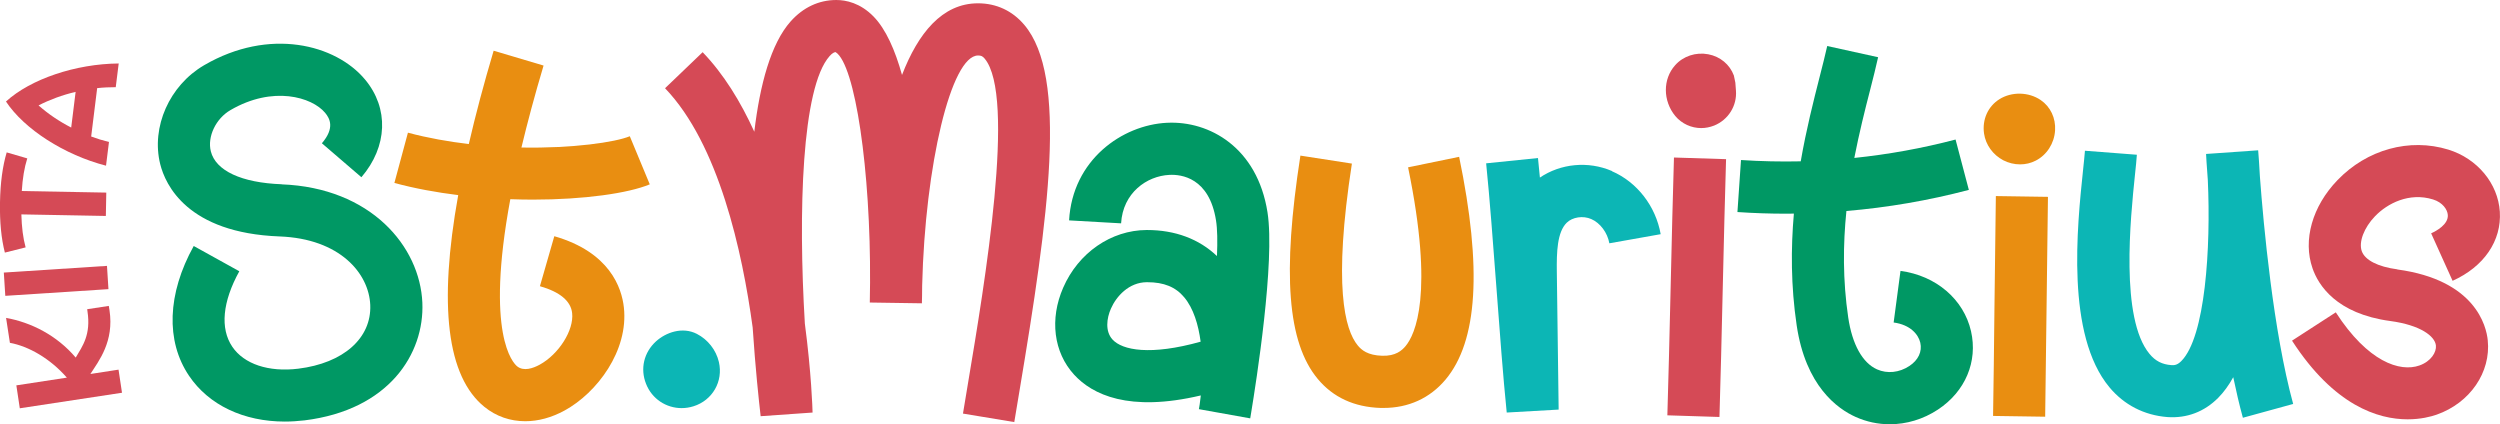 <?xml version="1.0" encoding="UTF-8"?>
<svg id="Ebene_2" data-name="Ebene 2" xmlns="http://www.w3.org/2000/svg" viewBox="0 0 287.91 48.86">
  <defs>
    <style>
      .cls-1 {
        fill: #e98e11;
      }

      .cls-2 {
        fill: #0cb6b5;
      }

      .cls-3 {
        fill: #d54a56;
      }

      .cls-4 {
        fill: #009864;
      }
    </style>
  </defs>
  <g id="Ebene_1-2" data-name="Ebene 1">
    <g>
      <path class="cls-4" d="M134.38,14.14c-5.16.26-10.87,4.28-11.26,11.24l5.99.34c.2-3.5,2.95-5.46,5.57-5.58,1.35-.07,4.58.31,5.36,5.24.16.99.18,2.43.11,4.11-2.06-1.97-4.82-3-8.04-3h-.07c-4.08.02-7.85,2.62-9.6,6.64-1.58,3.61-1.1,7.45,1.26,10.02,2.09,2.28,6.28,4.35,14.59,2.39-.04.38-.09.73-.13,1.03-.03.2-.06.38-.09.55l5.91,1.06c.02-.12.06-.35.11-.67.57-3.46,2.77-17.42,1.88-23.06-1.17-7.46-6.69-10.56-11.58-10.31ZM128.12,39.1c-.87-.95-.67-2.46-.18-3.56.61-1.4,2.06-3.03,4.13-3.04h.05c1.92,0,3.27.55,4.26,1.74,1.07,1.28,1.63,3.16,1.89,5.11-5.78,1.62-9.02.99-10.15-.25Z"/>
      <path class="cls-1" d="M162.16,19.27c3.03,14.66.8,19.28-.29,20.59-.42.5-1.14,1.16-2.7,1.11-1.66-.05-2.37-.66-2.8-1.18-1.51-1.82-2.85-6.92-.68-20.95l-5.93-.92c-2.11,13.59-1.49,21.52,1.99,25.71,1.77,2.13,4.2,3.25,7.24,3.35.11,0,.23,0,.34,0,2.88,0,5.34-1.12,7.14-3.26,3.71-4.42,4.23-12.81,1.57-25.66l-5.88,1.21Z"/>
      <path class="cls-2" d="M185.65,19.7c-2.76-1.19-5.93-.86-8.31.75-.07-.78-.14-1.53-.22-2.25l-5.97.61c.42,4.12.8,9.28,1.18,14.27.38,5.03.76,10.22,1.19,14.43l5.98-.34-.21-15.88c-.03-2.26.04-4.56,1.14-5.64.66-.65,1.88-.84,2.83-.42,1.02.44,1.86,1.56,2.08,2.79l5.91-1.05c-.57-3.23-2.72-6-5.61-7.25Z"/>
      <path class="cls-3" d="M192.78,18.14l6,.19c-.13,4.02-.25,9.42-.38,14.82-.13,5.42-.25,10.83-.38,14.87l-6-.19c.13-4.02.25-9.42.38-14.82.13-5.42.25-10.83.38-14.87ZM199.85,9.52l-.17-.82c-.47-1.27-1.57-2.19-2.95-2.45-1.42-.27-2.89.21-3.82,1.27-1.42,1.59-1.42,4.08.02,5.84.76.9,1.86,1.39,2.99,1.39.5,0,1-.1,1.49-.29,1.63-.66,2.64-2.28,2.51-4.01l-.07-.93Z"/>
      <path class="cls-4" d="M218.87,31.19l-.79,5.95c1.93.26,2.85,1.38,3.07,2.33.23,1.02-.23,2-1.26,2.68-1.16.77-2.55.91-3.72.39-1.68-.75-2.86-2.87-3.32-5.97-.64-4.33-.6-8.45-.21-12.27,4.75-.4,9.46-1.21,14.1-2.43l-1.53-5.8c-3.84,1.01-7.73,1.71-11.66,2.12.56-2.87,1.22-5.51,1.82-7.83.35-1.39.68-2.65.92-3.77l-5.86-1.29c-.24,1.06-.54,2.26-.88,3.58-.69,2.72-1.53,6-2.17,9.7-2.29.05-4.58,0-6.88-.15l-.41,5.99c1.88.13,3.75.19,5.63.19.29,0,.58-.01.87-.01-.35,4-.35,8.32.32,12.85,1.03,7.01,4.7,9.63,6.8,10.57,1.25.56,2.58.84,3.92.84,1.92,0,3.85-.57,5.55-1.69,3.15-2.08,4.61-5.53,3.81-9.03-.84-3.67-4.03-6.4-8.12-6.94Z"/>
      <g>
        <path class="cls-1" d="M229.69,35.37c-.05,4.58-.1,9.14-.16,12.53l6,.09c.05-3.39.1-7.96.16-12.55.05-4.66.11-9.33.16-12.77l-6-.09c-.05,3.45-.11,8.13-.16,12.79Z"/>
        <path class="cls-1" d="M236.67,15.02c-.09,1.49-.95,2.83-2.23,3.48-.56.29-1.18.43-1.8.43-.66,0-1.33-.16-1.93-.47-1.2-.63-2.03-1.78-2.22-3.08-.23-1.61.45-3.13,1.78-3.96,1.41-.88,3.35-.84,4.74.1,1.13.77,1.75,2.08,1.66,3.5Z"/>
      </g>
      <path class="cls-2" d="M260.05,17.31l-5.99.42c0,.18.07,1.27.2,3,.36,7.84-.29,18.07-3.05,20.85-.43.43-.76.5-1.14.47-1.08-.08-1.85-.48-2.52-1.29-3.4-4.09-2.19-15.67-1.68-20.62.1-.93.18-1.72.22-2.32l-5.98-.46c-.04.56-.12,1.3-.21,2.16-.7,6.66-1.99,19.05,3.03,25.08,1.69,2.03,4,3.22,6.67,3.43,2.23.16,4.26-.6,5.87-2.23.65-.66,1.22-1.45,1.72-2.36.34,1.62.7,3.19,1.11,4.67l5.79-1.59c-2.29-8.37-3.42-20.63-3.83-26.18-.07-1.35-.15-2.41-.2-3.03Z"/>
      <path class="cls-3" d="M276.09,31.02c-2.25-.3-3.74-1.07-4.1-2.1-.37-1.05.26-2.7,1.52-4.01,1.43-1.49,3.95-2.79,6.69-1.94,1.11.34,1.66,1.17,1.7,1.79.07,1.09-1.32,1.84-1.92,2.11l2.47,5.47c3.62-1.63,5.65-4.61,5.44-7.96-.21-3.25-2.59-6.12-5.93-7.15-4.47-1.37-9.37-.02-12.77,3.52-2.9,3.01-4,6.9-2.87,10.15.66,1.91,2.71,5.23,8.96,6.07,3.48.47,5.14,1.75,5.25,2.82.08.76-.56,1.83-1.9,2.3-2.24.79-5.94-.41-9.63-6.12l-5.04,3.26c4.85,7.5,9.93,9.06,13.31,9.06,1.52,0,2.69-.31,3.35-.54,3.84-1.35,6.26-4.88,5.88-8.57-.16-1.6-1.4-6.93-10.42-8.15Z"/>
      <path class="cls-4" d="M32.44,21.22c-4.63-.17-7.6-1.56-8.16-3.79-.42-1.68.57-3.77,2.26-4.75,4.89-2.85,9.39-1.5,10.9.31.56.67,1.13,1.76-.37,3.51l4.55,3.91c3.02-3.52,3.19-7.94.42-11.25-3.38-4.06-11.03-6.02-18.53-1.65-4,2.33-6.12,7.12-5.06,11.39.59,2.37,3.12,7.93,13.75,8.33,6.96.26,10.29,4.27,10.44,7.89.16,3.82-3.09,6.7-8.29,7.34-3.41.42-6.25-.53-7.6-2.53-1.42-2.1-1.13-5.18.81-8.69l-5.25-2.91c-3.05,5.5-3.24,10.95-.54,14.95,2.28,3.38,6.31,5.27,11.03,5.27.74,0,1.5-.05,2.28-.14,9.71-1.2,13.81-7.67,13.56-13.55-.28-6.48-5.93-13.24-16.21-13.63Z"/>
      <path class="cls-1" d="M63.84,27.19l-1.66,5.77c2.31.66,3.56,1.71,3.71,3.1.22,1.96-1.53,4.73-3.74,5.94-.77.42-1.84.79-2.59.19-.47-.38-3.69-3.64-.79-19.25.87.03,1.74.05,2.59.05,5.9,0,11-.73,13.47-1.76l-2.3-5.54c-1.66.69-6.57,1.41-12.48,1.3.68-2.83,1.51-5.96,2.55-9.44l-5.75-1.71c-1.14,3.84-2.09,7.41-2.86,10.75-2.33-.28-4.7-.69-7.01-1.31l-1.56,5.79c2.37.64,4.85,1.09,7.35,1.4-2.29,12.71-1.29,20.9,3.02,24.39,1.36,1.1,2.98,1.65,4.7,1.65,1.48,0,3.03-.41,4.54-1.24,3.72-2.03,7.37-6.88,6.82-11.86-.25-2.28-1.63-6.37-8.02-8.21Z"/>
      <path class="cls-2" d="M79.86,46.79c-.45.14-.91.21-1.36.21-1.78,0-3.42-1.06-4.1-2.8-.69-1.74-.25-3.61,1.15-4.89,1.14-1.03,3.04-1.71,4.7-.86,1.27.65,2.22,1.86,2.54,3.24.52,2.23-.74,4.42-2.93,5.1Z"/>
      <g>
        <path class="cls-3" d="M1.88,44.38l5.82-.89c-1.92-2.2-4.39-3.61-6.56-4.01l-.44-2.87c2.88.52,5.84,2,8.02,4.57.79-1.34,1.77-2.63,1.35-5.35l-.03-.22,2.49-.38.08.5c.55,3.6-1.23,5.83-2.2,7.34l3.24-.5.4,2.66-11.77,1.79-.4-2.66Z"/>
        <path class="cls-3" d="M.44,31.39l11.88-.77.17,2.68-11.88.77-.17-2.68Z"/>
        <path class="cls-3" d="M0,23.3c.04-2.26.3-4.16.77-5.75l2.37.69c-.34,1.08-.54,2.3-.63,3.76l9.73.18-.05,2.69-9.73-.18c.04,1.46.19,2.71.49,3.8l-2.39.6C.15,27.49-.04,25.59,0,23.3Z"/>
        <path class="cls-3" d="M.69,11.69c2.82-2.58,8.02-4.34,12.98-4.38l-.34,2.73c-.72,0-1.43.03-2.14.11l-.69,5.57c.67.25,1.35.46,2.05.63l-.34,2.73c-4.8-1.24-9.42-4.21-11.53-7.4ZM8.71,10.58c-1.53.36-2.99.9-4.27,1.56,1.08.96,2.36,1.83,3.76,2.55l.51-4.12Z"/>
      </g>
      <path class="cls-3" d="M116.82,48.61l-5.92-.98.58-3.5c1.94-11.57,5.54-33.09,1.91-37.39-.23-.27-.4-.35-.75-.35-3.1,0-6.1,12.61-6.44,26.49,0,.87-.02,1.57-.03,2.05l-6-.09c0-.65.01-1.41.03-2.27.08-12.89-1.71-25.16-3.97-26.57-.14.01-.36.09-.69.46-3.22,3.62-3.62,17.96-2.85,30.8.75,5.67.88,9.81.89,10.25l-5.98.42c-.2-1.75-.61-5.53-.92-10.22-1.19-8.77-3.91-21.11-10.09-27.55l4.33-4.15c2.42,2.51,4.37,5.69,5.95,9.16.65-5.46,1.92-10.16,4.18-12.7,1.44-1.62,3.26-2.47,5.26-2.47,1.11,0,2.76.33,4.3,1.91,1.41,1.45,2.47,3.85,3.27,6.72,1.85-4.79,4.62-8.25,8.75-8.25,2.12,0,3.96.86,5.33,2.48,5.04,5.95,2.83,21.96-.57,42.26l-.58,3.48Z"/>
    </g>
  </g>
</svg>